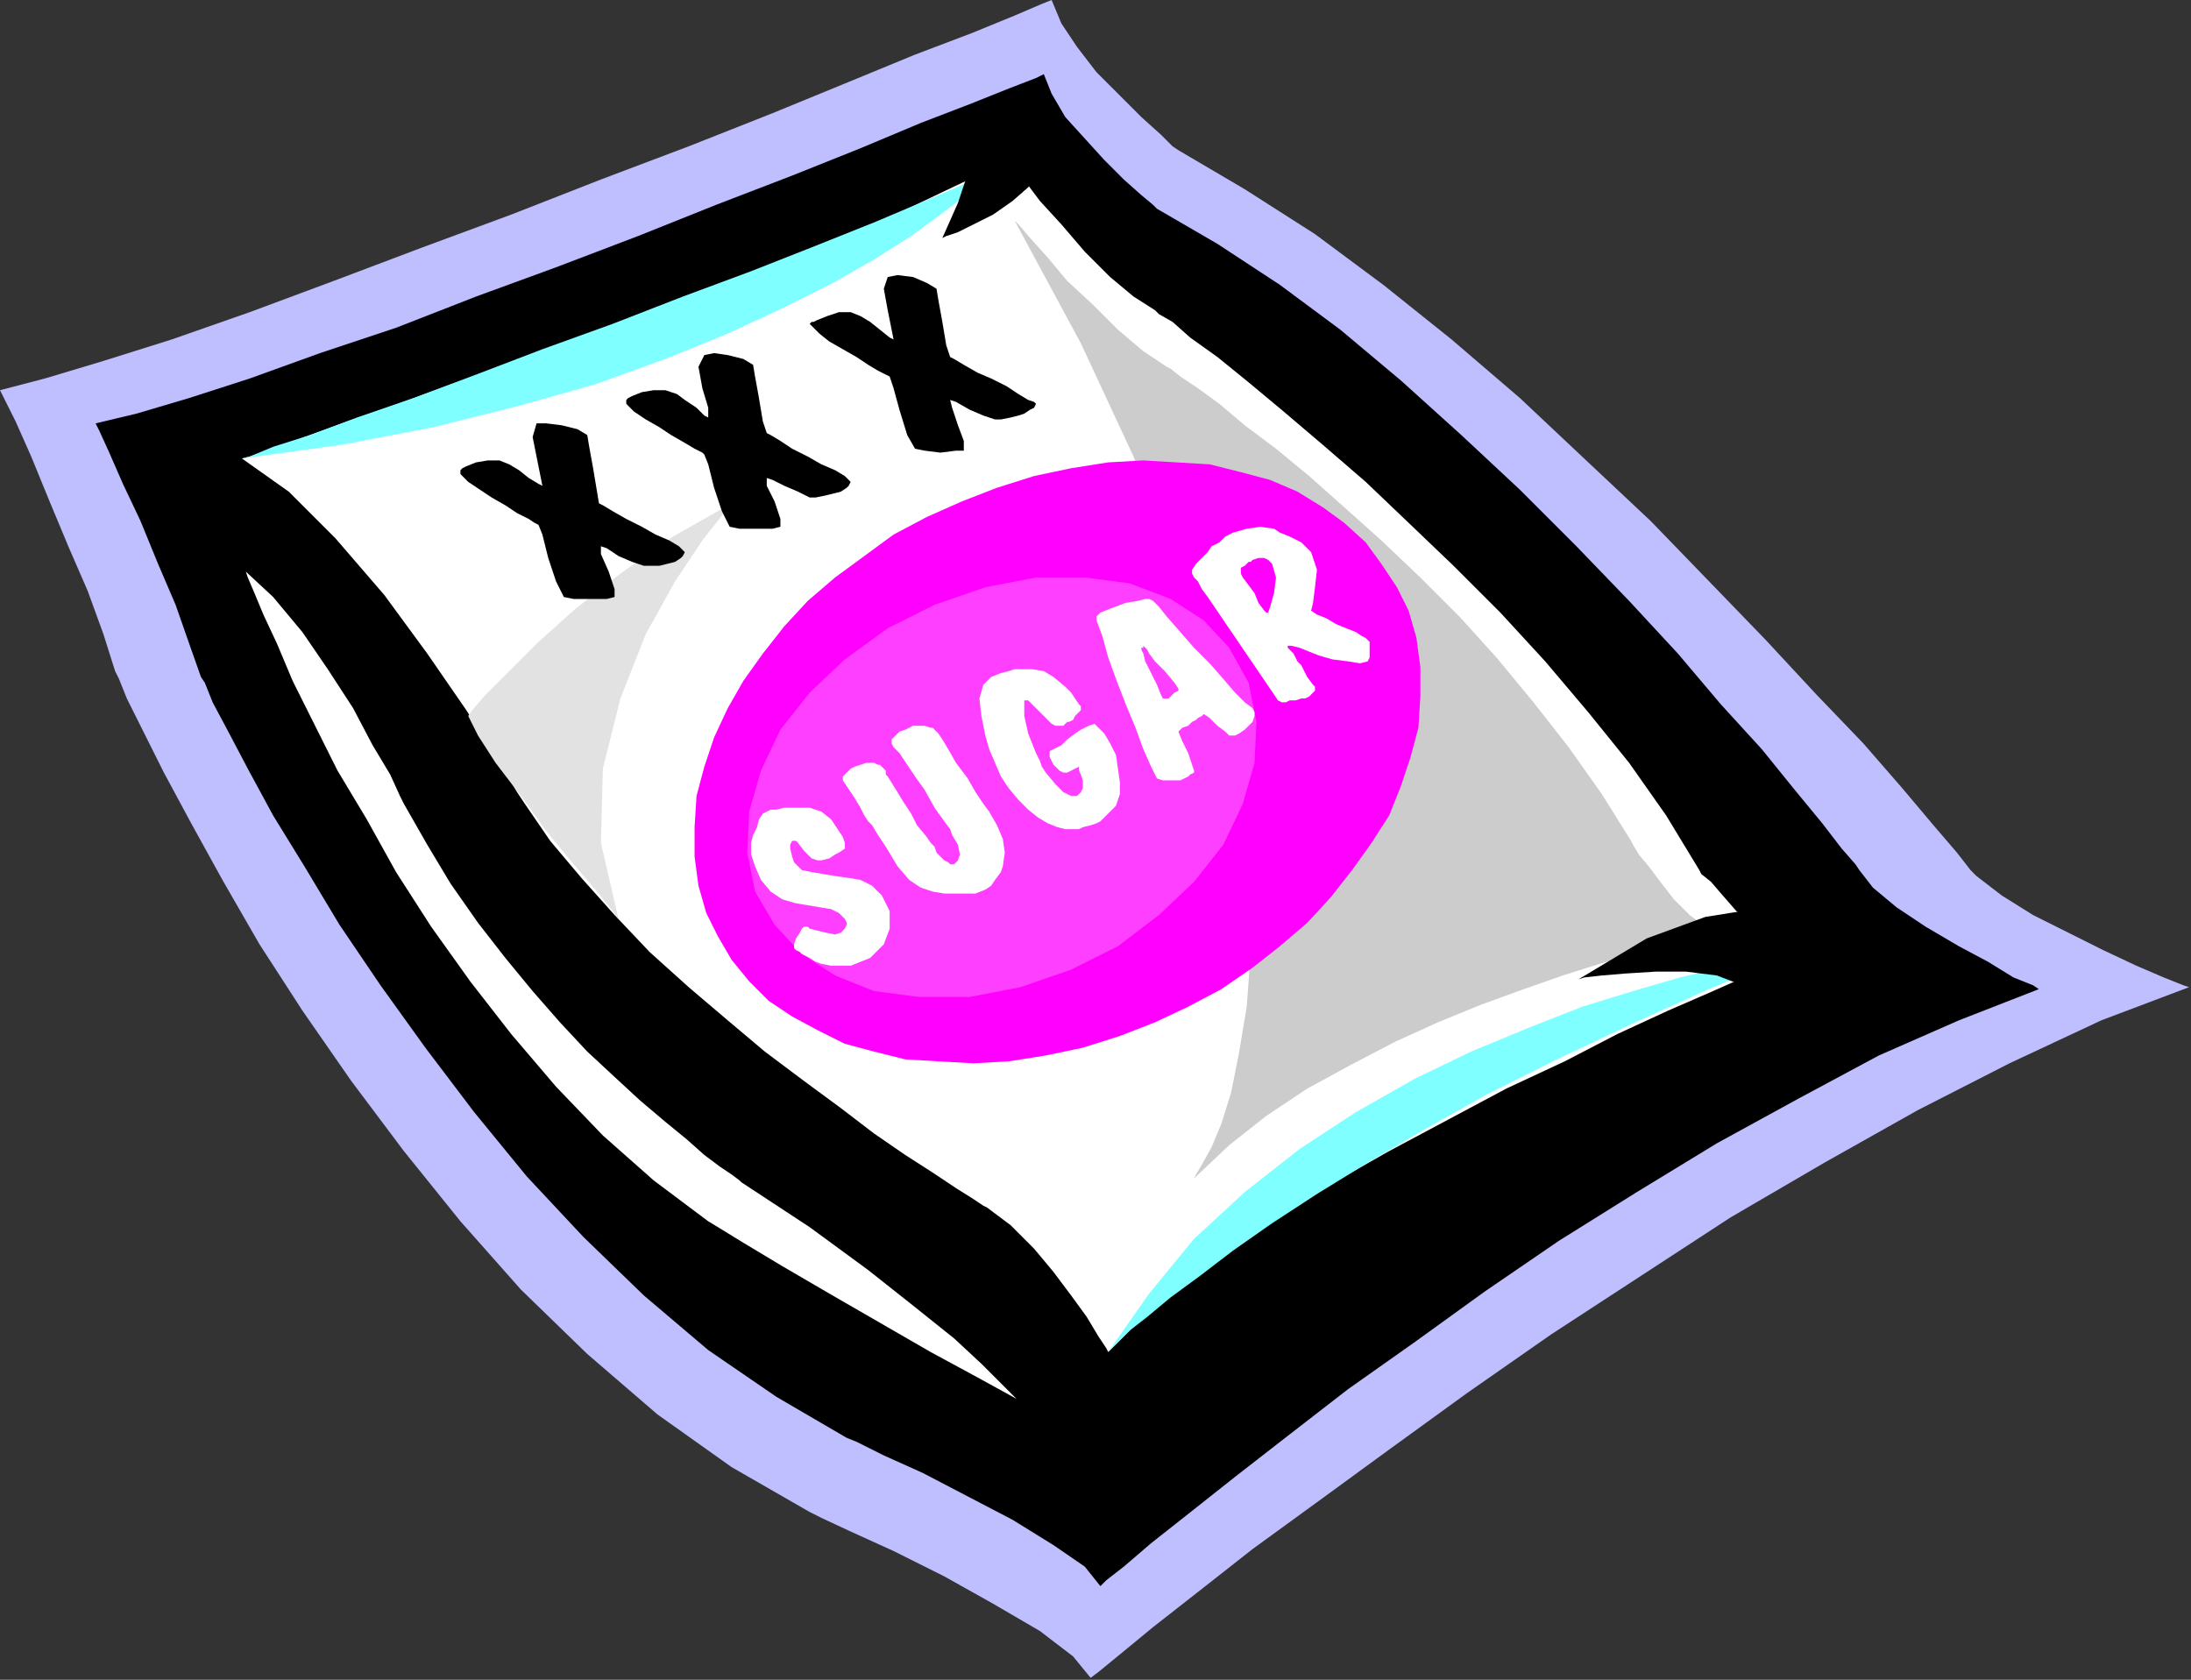 <?xml version="1.0" encoding="UTF-8" standalone="no"?>
<svg
   xmlns:dc="http://purl.org/dc/elements/1.1/"
   xmlns:cc="http://creativecommons.org/ns#"
   xmlns:rdf="http://www.w3.org/1999/02/22-rdf-syntax-ns#"
   xmlns:svg="http://www.w3.org/2000/svg"
   xmlns="http://www.w3.org/2000/svg"
   xmlns:sodipodi="http://sodipodi.sourceforge.net/DTD/sodipodi-0.dtd"
   xmlns:inkscape="http://www.inkscape.org/namespaces/inkscape"
   version="1.0"
   width="28.524mm"
   height="21.869mm"
   id="svg45"
   sodipodi:docname="CLP00292.WMF">
  <rect width="100%" height="100%" fill="#333333" stroke="none"/>
  <sodipodi:namedview
     pagecolor="#ffffff"
     bordercolor="#666666"
     borderopacity="1"
     objecttolerance="10"
     gridtolerance="10"
     guidetolerance="10"
     inkscape:pageopacity="0"
     inkscape:pageshadow="2"
     inkscape:window-width="640"
     inkscape:window-height="480"
     id="namedview47" />
  <defs
     id="defs3">
    <pattern
       id="WMFhbasepattern"
       patternUnits="userSpaceOnUse"
       width="6"
       height="6"
       x="0"
       y="0" />
  </defs>
  <path
     style="fill:#bfbfff;fill-rule:evenodd;fill-opacity:1;stroke:none;"
     d="  M 51.744,0   L 51.264,0.192   L 49.92,0.768   L 47.808,1.632   L 45.024,2.688   L 41.76,4.032   L 38.016,5.568   L 33.888,7.2   L 29.568,8.832   L 25.152,10.56   L 20.736,12.192   L 16.416,13.824   L 12.288,15.36   L 8.448,16.704   L 5.088,17.76   L 2.208,18.624   L 0,19.2   L 0.192,19.584   L 0.768,20.736   L 1.536,22.464   L 2.4,24.576   L 3.36,26.88   L 4.32,29.088   L 5.088,31.2   L 5.664,33.024   L 5.856,33.408   L 6.24,34.368   L 7.008,35.904   L 8.064,38.016   L 9.408,40.512   L 10.944,43.296   L 12.768,46.464   L 14.88,49.728   L 17.28,53.184   L 19.872,56.64   L 22.656,60.096   L 25.632,63.456   L 28.896,66.624   L 32.352,69.6   L 36,72.192   L 39.84,74.4   L 40.416,74.688   L 41.856,75.36   L 43.968,76.32   L 46.464,77.568   L 48.864,78.912   L 51.168,80.256   L 52.8,81.504   L 53.664,82.56   L 54.048,82.272   L 55.104,81.408   L 56.736,80.064   L 58.944,78.336   L 61.632,76.224   L 64.8,73.92   L 68.352,71.328   L 72.192,68.544   L 76.32,65.664   L 80.736,62.784   L 85.152,59.904   L 89.76,57.216   L 94.368,54.624   L 98.88,52.32   L 103.392,50.208   L 107.712,48.576   L 107.424,48.48   L 106.464,48.096   L 105.12,47.52   L 103.488,46.752   L 101.76,45.888   L 100.032,45.024   L 98.496,44.064   L 97.248,43.104   L 96.96,42.816   L 96.288,41.952   L 95.136,40.608   L 93.6,38.784   L 91.68,36.576   L 89.376,34.176   L 86.88,31.488   L 84.096,28.608   L 81.216,25.632   L 78.048,22.656   L 74.784,19.584   L 71.424,16.704   L 68.064,14.016   L 64.704,11.52   L 61.248,9.312   L 57.984,7.392   L 57.696,7.2   L 57.12,6.624   L 56.16,5.76   L 55.104,4.704   L 53.952,3.552   L 52.992,2.304   L 52.224,1.152   L 51.744,0  z "
     id="path5" />
  <path
     style="fill:#000000;fill-rule:evenodd;fill-opacity:1;stroke:none;"
     d="  M 51.36,3.648   L 50.976,3.84   L 49.728,4.32   L 47.808,5.088   L 45.312,6.048   L 42.336,7.296   L 38.976,8.64   L 35.232,10.08   L 31.392,11.616   L 27.36,13.152   L 23.424,14.592   L 19.488,16.128   L 15.744,17.376   L 12.288,18.624   L 9.312,19.584   L 6.72,20.352   L 4.704,20.832   L 4.896,21.216   L 5.376,22.272   L 6.048,23.808   L 6.912,25.632   L 7.776,27.744   L 8.64,29.76   L 9.312,31.68   L 9.888,33.312   L 10.08,33.6   L 10.464,34.56   L 11.232,36   L 12.192,37.824   L 13.44,40.128   L 14.976,42.624   L 16.704,45.504   L 18.72,48.48   L 20.928,51.552   L 23.328,54.72   L 25.92,57.888   L 28.704,60.864   L 31.68,63.744   L 34.848,66.432   L 38.208,68.736   L 41.664,70.752   L 42.144,70.944   L 43.488,71.616   L 45.408,72.48   L 47.616,73.632   L 49.824,74.784   L 51.84,76.032   L 53.376,77.088   L 54.144,78.048   L 54.432,77.76   L 55.296,77.088   L 56.64,75.936   L 58.464,74.496   L 60.768,72.672   L 63.36,70.656   L 66.336,68.352   L 69.6,66.048   L 73.056,63.552   L 76.704,61.056   L 80.544,58.656   L 84.48,56.256   L 88.512,54.048   L 92.448,51.936   L 96.384,50.208   L 100.32,48.672   L 100.032,48.48   L 99.072,48.096   L 97.824,47.328   L 96.384,46.56   L 94.752,45.6   L 93.312,44.64   L 92.16,43.68   L 91.488,42.816   L 91.296,42.528   L 90.624,41.76   L 89.664,40.512   L 88.32,38.88   L 86.688,36.864   L 84.672,34.656   L 82.56,32.16   L 80.16,29.568   L 77.568,26.88   L 74.784,24.096   L 71.904,21.408   L 68.928,18.72   L 65.952,16.224   L 62.976,14.016   L 59.904,12   L 56.928,10.272   L 56.736,10.08   L 56.16,9.6   L 55.296,8.832   L 54.336,7.872   L 53.376,6.816   L 52.416,5.76   L 51.744,4.608   L 51.36,3.648  z "
     id="path7" />
  <path
     style="fill:#ffffff;fill-rule:evenodd;fill-opacity:1;stroke:none;"
     d="  M 11.904,22.56   L 12.288,22.464   L 13.344,22.08   L 14.976,21.504   L 17.088,20.736   L 19.584,19.872   L 22.464,18.816   L 25.632,17.664   L 28.896,16.512   L 32.16,15.264   L 35.424,14.016   L 38.592,12.768   L 41.568,11.616   L 44.256,10.464   L 46.464,9.408   L 48.288,8.544   L 49.536,7.776   L 49.728,8.064   L 50.304,8.736   L 51.168,9.888   L 52.224,11.04   L 53.376,12.384   L 54.624,13.632   L 55.776,14.592   L 56.832,15.264   L 57.024,15.456   L 57.696,15.84   L 58.56,16.608   L 59.904,17.568   L 61.44,18.816   L 63.168,20.256   L 65.088,21.888   L 67.2,23.712   L 69.312,25.728   L 71.52,27.84   L 73.824,30.144   L 76.032,32.544   L 78.144,35.04   L 80.16,37.536   L 81.984,40.128   L 83.616,42.816   L 83.712,43.008   L 84.192,43.392   L 84.768,44.064   L 85.44,44.832   L 86.304,45.504   L 87.072,46.176   L 87.936,46.656   L 88.608,46.848   L 88.32,46.944   L 87.456,47.328   L 86.016,48   L 84.288,48.768   L 82.08,49.728   L 79.584,50.88   L 76.992,52.224   L 74.112,53.568   L 71.232,55.104   L 68.352,56.64   L 65.472,58.272   L 62.688,60   L 60.192,61.632   L 57.984,63.264   L 56.064,64.992   L 54.528,66.528   L 54.432,66.336   L 54.048,65.76   L 53.472,64.8   L 52.704,63.744   L 51.84,62.592   L 50.88,61.44   L 49.728,60.288   L 48.576,59.424   L 48.384,59.328   L 47.808,58.944   L 47.04,58.464   L 45.888,57.696   L 44.544,56.832   L 43.008,55.776   L 41.376,54.528   L 39.552,53.184   L 37.632,51.744   L 35.808,50.208   L 33.888,48.576   L 31.968,46.848   L 30.24,45.024   L 28.608,43.2   L 27.072,41.376   L 25.824,39.552   L 25.44,38.976   L 24.48,37.344   L 22.944,34.944   L 21.024,32.16   L 18.912,29.28   L 16.512,26.496   L 14.208,24.192   L 11.904,22.56  z "
     id="path9" />
  <path
     style="fill:#7fffff;fill-rule:evenodd;fill-opacity:1;stroke:none;"
     d="  M 11.904,22.56   L 12.288,22.464   L 13.44,21.984   L 15.264,21.408   L 17.568,20.544   L 20.352,19.584   L 23.424,18.432   L 26.688,17.184   L 30.144,15.936   L 33.6,14.592   L 36.96,13.344   L 40.128,12.096   L 43.008,10.944   L 45.504,9.888   L 47.52,9.024   L 48.864,8.256   L 49.536,7.776   L 49.44,7.872   L 49.056,8.256   L 48.384,8.832   L 47.52,9.6   L 46.272,10.56   L 44.832,11.616   L 43.008,12.768   L 40.992,13.92   L 38.496,15.168   L 35.808,16.416   L 32.736,17.664   L 29.28,18.912   L 25.536,19.968   L 21.312,21.024   L 16.8,21.888   L 11.904,22.56  z "
     id="path11" />
  <path
     style="fill:#7fffff;fill-rule:evenodd;fill-opacity:1;stroke:none;"
     d="  M 54.528,66.528   L 54.624,66.432   L 55.008,66.048   L 55.584,65.472   L 56.448,64.8   L 57.6,63.84   L 59.04,62.784   L 60.672,61.536   L 62.592,60.192   L 64.8,58.752   L 67.296,57.216   L 70.08,55.584   L 73.152,53.856   L 76.608,52.128   L 80.256,50.4   L 84.288,48.576   L 88.608,46.848   L 88.32,46.848   L 87.552,47.04   L 86.304,47.232   L 84.672,47.616   L 82.656,48.096   L 80.352,48.768   L 77.856,49.536   L 75.168,50.592   L 72.384,51.744   L 69.6,53.088   L 66.72,54.72   L 63.936,56.544   L 61.248,58.656   L 58.752,60.96   L 56.544,63.648   L 54.528,66.528  z "
     id="path13" />
  <path
     style="fill:#ffffff;fill-rule:evenodd;fill-opacity:1;stroke:none;"
     d="  M 12.096,28.128   L 12.192,28.416   L 12.48,29.088   L 12.96,30.24   L 13.632,31.68   L 14.4,33.504   L 15.456,35.616   L 16.608,37.92   L 18.048,40.32   L 19.488,42.912   L 21.216,45.6   L 23.136,48.288   L 25.152,50.88   L 27.36,53.472   L 29.664,55.872   L 32.16,58.08   L 34.848,60.096   L 35.328,60.384   L 36.576,61.152   L 38.496,62.304   L 40.8,63.648   L 43.296,65.088   L 45.792,66.528   L 48.096,67.776   L 50.016,68.832   L 49.824,68.64   L 49.248,68.064   L 48.288,67.104   L 46.944,65.856   L 45.024,64.32   L 42.72,62.496   L 39.84,60.384   L 36.48,58.176   L 36.384,58.08   L 36,57.792   L 35.424,57.408   L 34.656,56.832   L 33.792,56.064   L 32.736,55.2   L 31.488,54.144   L 30.24,52.992   L 28.896,51.744   L 27.552,50.304   L 26.208,48.768   L 24.864,47.136   L 23.52,45.408   L 22.176,43.488   L 21.024,41.568   L 19.872,39.552   L 19.68,39.168   L 19.2,38.112   L 18.336,36.672   L 17.376,34.848   L 16.128,32.928   L 14.88,31.104   L 13.44,29.376   L 12.096,28.128  z "
     id="path15" />
  <path
     style="fill:#cccccc;fill-rule:evenodd;fill-opacity:1;stroke:none;"
     d="  M 49.92,10.848   L 50.112,11.04   L 50.688,11.712   L 51.552,12.672   L 52.512,13.824   L 53.76,14.976   L 55.008,16.224   L 56.256,17.28   L 57.408,18.048   L 57.6,18.144   L 58.08,18.528   L 58.944,19.104   L 60,19.872   L 61.248,20.928   L 62.784,22.08   L 64.416,23.424   L 66.144,24.96   L 67.968,26.592   L 69.888,28.416   L 71.808,30.336   L 73.632,32.352   L 75.456,34.56   L 77.184,36.768   L 78.816,39.072   L 80.256,41.376   L 80.352,41.568   L 80.64,42.048   L 81.12,42.624   L 81.696,43.392   L 82.368,44.256   L 83.136,45.024   L 83.904,45.6   L 84.672,45.984   L 84.48,45.984   L 83.904,46.176   L 83.04,46.368   L 81.792,46.656   L 80.448,46.944   L 78.72,47.424   L 76.896,48   L 74.976,48.672   L 72.864,49.44   L 70.752,50.304   L 68.64,51.264   L 66.432,52.416   L 64.32,53.568   L 62.304,54.912   L 60.48,56.352   L 58.752,57.984   L 58.848,57.792   L 59.136,57.312   L 59.616,56.448   L 60.096,55.296   L 60.576,53.76   L 60.96,51.84   L 61.344,49.536   L 61.536,46.944   L 61.44,43.872   L 61.152,40.416   L 60.48,36.576   L 59.328,32.256   L 57.792,27.552   L 55.776,22.464   L 53.184,16.896   L 49.92,10.848  z "
     id="path17" />
  <path
     style="fill:#ff00ff;fill-rule:evenodd;fill-opacity:1;stroke:none;"
     d="  M 53.28,51.552   L 55.104,50.976   L 56.832,50.304   L 58.464,49.536   L 60.096,48.672   L 61.632,47.616   L 62.976,46.56   L 64.32,45.408   L 65.472,44.16   L 66.528,42.816   L 67.488,41.472   L 68.352,40.128   L 68.928,38.688   L 69.408,37.248   L 69.792,35.808   L 69.888,34.272   L 69.888,32.832   L 69.696,31.392   L 69.312,30.048   L 68.736,28.896   L 67.968,27.744   L 67.2,26.688   L 66.144,25.728   L 65.088,24.96   L 63.84,24.192   L 62.496,23.616   L 61.056,23.232   L 59.52,22.848   L 57.888,22.752   L 56.256,22.656   L 54.528,22.752   L 52.704,23.04   L 50.88,23.424   L 49.056,24   L 47.328,24.672   L 45.6,25.44   L 43.968,26.304   L 42.528,27.36   L 41.088,28.416   L 39.744,29.568   L 38.592,30.816   L 37.536,32.16   L 36.576,33.504   L 35.808,34.848   L 35.136,36.288   L 34.656,37.728   L 34.272,39.168   L 34.176,40.704   L 34.176,42.144   L 34.368,43.584   L 34.752,44.928   L 35.328,46.08   L 36,47.232   L 36.864,48.288   L 37.824,49.248   L 38.976,50.016   L 40.224,50.688   L 41.568,51.36   L 43.008,51.744   L 44.544,52.128   L 46.176,52.224   L 47.904,52.32   L 49.632,52.224   L 51.456,51.936   L 53.28,51.552  z "
     id="path19" />
  <path
     style="fill:#000000;fill-rule:evenodd;fill-opacity:1;stroke:none;"
     d="  M 91.392,46.944   L 91.2,46.752   L 90.624,46.176   L 89.664,45.504   L 88.224,44.928   L 86.304,44.736   L 83.904,45.12   L 81.024,46.176   L 77.664,48.192   L 77.952,48.096   L 78.816,48   L 79.968,47.904   L 81.504,47.808   L 82.944,47.808   L 84.48,48   L 85.728,48.48   L 86.688,49.152   L 91.392,46.944  z "
     id="path21" />
  <path
     style="fill:#000000;fill-rule:evenodd;fill-opacity:1;stroke:none;"
     d="  M 48.096,6.24   L 48,6.816   L 47.712,8.256   L 47.136,9.984   L 46.368,11.712   L 46.56,11.616   L 47.136,11.424   L 47.904,11.04   L 48.864,10.56   L 49.824,9.888   L 50.592,9.216   L 51.264,8.352   L 51.552,7.488   L 50.304,6.048   L 48.096,6.24  z "
     id="path23" />
  <path
     style="fill:#ff3fff;fill-rule:evenodd;fill-opacity:1;stroke:none;"
     d="  M 50.208,48.576   L 52.704,47.712   L 55.008,46.56   L 57.024,45.024   L 58.752,43.392   L 60.192,41.568   L 61.152,39.552   L 61.728,37.536   L 61.824,35.52   L 61.44,33.6   L 60.48,31.872   L 59.232,30.528   L 57.6,29.472   L 55.584,28.704   L 53.376,28.416   L 50.976,28.416   L 48.48,28.896   L 45.984,29.76   L 43.68,30.912   L 41.568,32.448   L 39.84,34.08   L 38.4,35.904   L 37.44,37.92   L 36.864,39.936   L 36.768,41.952   L 37.152,43.872   L 38.112,45.504   L 39.456,46.944   L 41.088,48   L 43.008,48.768   L 45.216,49.056   L 47.712,49.056   L 50.208,48.576  z "
     id="path25" />
  <path
     style="fill:#ffffff;fill-rule:evenodd;fill-opacity:1;stroke:none;"
     d="  M 37.056,41.088   L 37.248,40.704   L 37.344,40.32   L 37.536,40.032   L 37.728,39.936   L 37.92,39.84   L 38.208,39.84   L 38.592,39.744   L 38.976,39.744   L 39.84,39.744   L 40.416,39.936   L 40.896,40.32   L 41.28,40.896   L 41.472,41.184   L 41.568,41.472   L 41.568,41.76   L 41.28,41.952   L 41.088,42.048   L 40.8,42.24   L 40.416,42.336   L 40.224,42.336   L 39.936,42.24   L 39.744,42.048   L 39.552,41.856   L 39.264,41.472   L 39.168,41.376   L 39.168,41.376   L 39.072,41.376   L 38.976,41.376   L 38.88,41.568   L 38.88,41.76   L 38.976,42.144   L 39.072,42.432   L 39.456,42.816   L 39.936,42.912   L 40.512,43.008   L 41.088,43.104   L 41.76,43.2   L 42.336,43.296   L 42.912,43.584   L 43.392,44.064   L 43.776,44.832   L 43.776,45.696   L 43.488,46.464   L 42.816,47.136   L 42.336,47.328   L 41.856,47.52   L 41.376,47.52   L 40.896,47.52   L 40.416,47.424   L 40.128,47.328   L 39.84,47.136   L 39.648,47.04   L 39.456,46.944   L 39.36,46.848   L 39.168,46.752   L 39.072,46.656   L 39.072,46.464   L 39.168,46.176   L 39.36,45.888   L 39.456,45.696   L 39.552,45.6   L 39.648,45.6   L 39.744,45.6   L 39.84,45.696   L 40.224,45.792   L 40.608,45.888   L 41.088,45.984   L 41.376,45.888   L 41.568,45.696   L 41.664,45.504   L 41.664,45.408   L 41.568,45.216   L 41.28,44.928   L 40.896,44.736   L 40.32,44.64   L 39.744,44.544   L 39.168,44.448   L 38.496,44.256   L 37.92,43.872   L 37.44,43.296   L 37.152,42.624   L 36.96,42.048   L 36.96,41.472   L 37.056,41.088  z "
     id="path27" />
  <path
     style="fill:#ffffff;fill-rule:evenodd;fill-opacity:1;stroke:none;"
     d="  M 44.16,38.976   L 44.448,39.456   L 44.832,40.032   L 45.12,40.608   L 45.6,41.184   L 45.792,41.472   L 45.984,41.664   L 46.08,41.952   L 46.272,42.144   L 46.464,42.336   L 46.656,42.432   L 46.752,42.528   L 46.944,42.528   L 47.136,42.336   L 47.232,42.048   L 47.136,41.568   L 46.848,41.088   L 46.752,40.8   L 46.464,40.416   L 45.984,39.744   L 45.504,38.88   L 45.024,38.208   L 44.64,37.632   L 44.256,37.056   L 43.968,36.768   L 43.872,36.576   L 43.872,36.384   L 44.064,36.192   L 44.256,36   L 44.544,35.904   L 44.736,35.808   L 44.928,35.712   L 45.216,35.712   L 45.504,35.712   L 45.792,35.808   L 45.888,35.808   L 45.984,35.904   L 46.176,36.096   L 46.368,36.384   L 46.656,36.864   L 47.04,37.536   L 47.616,38.304   L 48,38.976   L 48.384,39.552   L 48.672,39.936   L 49.056,40.608   L 49.344,41.28   L 49.44,41.952   L 49.344,42.624   L 49.248,42.912   L 48.96,43.296   L 48.768,43.584   L 48.48,43.776   L 48,43.968   L 47.52,43.968   L 46.944,43.968   L 46.464,43.968   L 45.888,43.872   L 45.312,43.68   L 44.736,43.296   L 44.16,42.624   L 43.584,41.664   L 43.2,41.088   L 42.912,40.608   L 42.72,40.416   L 42.528,40.128   L 42.336,39.744   L 42.048,39.264   L 41.664,38.688   L 41.472,38.4   L 41.472,38.208   L 41.664,38.016   L 41.856,37.824   L 42.048,37.728   L 42.336,37.632   L 42.624,37.536   L 42.816,37.536   L 43.008,37.536   L 43.2,37.632   L 43.296,37.632   L 43.392,37.728   L 43.488,37.824   L 43.584,37.92   L 43.584,38.112   L 43.68,38.208   L 44.16,38.976  z "
     id="path29" />
  <path
     style="fill:#ffffff;fill-rule:evenodd;fill-opacity:1;stroke:none;"
     d="  M 48.48,36.192   L 48.288,35.232   L 48.192,34.368   L 48.384,33.696   L 48.768,33.312   L 49.248,33.12   L 49.632,33.024   L 49.92,32.928   L 50.304,32.928   L 50.784,32.928   L 51.36,33.024   L 51.84,33.312   L 52.416,33.792   L 52.512,33.888   L 52.704,34.08   L 52.896,34.368   L 53.088,34.656   L 53.184,34.752   L 53.184,34.848   L 53.184,34.944   L 53.088,35.04   L 52.896,35.232   L 52.8,35.424   L 52.608,35.52   L 52.512,35.52   L 52.32,35.712   L 52.128,35.712   L 51.936,35.712   L 51.744,35.616   L 51.552,35.424   L 51.36,35.232   L 51.072,34.944   L 50.784,34.656   L 50.688,34.56   L 50.592,34.464   L 50.496,34.464   L 50.4,34.464   L 50.4,34.752   L 50.4,35.232   L 50.592,36.096   L 50.976,37.056   L 51.072,37.248   L 51.168,37.44   L 51.264,37.728   L 51.456,38.016   L 51.936,38.592   L 52.32,38.976   L 52.704,39.168   L 52.992,39.168   L 53.088,39.072   L 53.184,38.976   L 53.28,38.784   L 53.28,38.592   L 53.28,38.4   L 53.184,38.112   L 53.088,37.92   L 53.088,37.728   L 52.896,37.824   L 52.704,37.92   L 52.512,38.016   L 52.32,38.016   L 52.128,37.92   L 52.032,37.824   L 51.84,37.632   L 51.744,37.44   L 51.648,37.248   L 51.648,37.152   L 51.648,36.96   L 51.84,36.864   L 52.224,36.672   L 52.512,36.384   L 52.896,36.096   L 53.184,35.904   L 53.568,35.712   L 53.856,35.616   L 54.048,35.808   L 54.336,36.096   L 54.624,36.576   L 54.912,37.152   L 55.008,37.824   L 55.104,38.496   L 55.104,39.072   L 54.912,39.648   L 54.528,40.032   L 54.144,40.416   L 53.952,40.512   L 53.664,40.608   L 53.28,40.704   L 53.088,40.8   L 52.8,40.8   L 52.416,40.8   L 52.032,40.704   L 51.552,40.512   L 51.072,40.224   L 50.592,39.84   L 50.112,39.36   L 49.632,38.784   L 49.248,38.208   L 48.96,37.536   L 48.672,36.864   L 48.48,36.192  z "
     id="path31" />
  <path
     style="fill:#ffffff;fill-rule:evenodd;fill-opacity:1;stroke:none;"
     d="  M 53.952,30.528   L 53.952,30.432   L 53.952,30.336   L 54.048,30.24   L 54.144,30.144   L 54.624,29.952   L 55.392,29.664   L 55.968,29.568   L 56.352,29.472   L 56.544,29.472   L 56.736,29.568   L 57.024,29.856   L 57.408,30.336   L 58.08,31.104   L 58.752,31.872   L 59.52,32.64   L 60.192,33.408   L 60.768,34.08   L 61.248,34.56   L 61.632,34.848   L 61.728,35.04   L 61.728,35.232   L 61.632,35.52   L 61.44,35.712   L 61.248,35.904   L 60.96,36.096   L 60.768,36.192   L 60.576,36.192   L 60.48,36.192   L 60.288,36   L 59.904,35.712   L 59.52,35.328   L 59.232,35.136   L 59.136,35.232   L 58.944,35.328   L 58.848,35.424   L 58.656,35.52   L 58.464,35.712   L 58.176,35.808   L 58.08,35.904   L 57.984,36   L 58.176,36.48   L 58.464,37.056   L 58.656,37.632   L 58.752,37.92   L 58.752,37.92   L 58.752,38.016   L 58.56,38.112   L 58.464,38.208   L 58.08,38.4   L 57.6,38.4   L 57.216,38.4   L 56.928,38.304   L 56.64,37.728   L 56.256,36.864   L 55.872,35.808   L 55.392,34.656   L 54.912,33.408   L 54.528,32.352   L 54.24,31.296   L 53.952,30.528  z    M 57.6,34.272   L 57.696,34.176   L 57.792,34.08   L 57.984,33.984   L 57.984,33.888   L 57.792,33.6   L 57.312,33.024   L 56.832,32.544   L 56.544,32.16   L 56.448,31.968   L 56.352,31.872   L 56.256,31.776   L 56.256,31.872   L 56.16,31.872   L 56.16,31.968   L 56.256,32.16   L 56.352,32.544   L 56.64,33.12   L 56.928,33.696   L 57.12,34.176   L 57.216,34.368   L 57.312,34.368   L 57.408,34.368   L 57.504,34.368   L 57.6,34.272  z   "
     id="path33" />
  <path
     style="fill:#ffffff;fill-rule:evenodd;fill-opacity:1;stroke:none;"
     d="  M 59.424,29.376   L 59.136,28.992   L 58.944,28.608   L 58.752,28.416   L 58.656,28.224   L 58.656,28.032   L 58.848,27.744   L 59.04,27.552   L 59.232,27.36   L 59.424,27.168   L 59.616,26.88   L 60,26.688   L 60.288,26.4   L 60.672,26.208   L 61.344,26.016   L 62.016,25.92   L 62.688,26.016   L 62.976,26.208   L 63.456,26.4   L 64.032,26.688   L 64.512,27.168   L 64.8,28.032   L 64.704,28.896   L 64.608,29.664   L 64.512,30.048   L 64.8,30.24   L 65.28,30.432   L 65.76,30.72   L 66.24,30.912   L 66.72,31.104   L 67.008,31.296   L 67.2,31.392   L 67.392,31.584   L 67.392,31.776   L 67.392,32.064   L 67.392,32.352   L 67.296,32.544   L 66.912,32.64   L 66.336,32.544   L 65.568,32.448   L 64.896,32.256   L 64.416,32.064   L 63.936,31.872   L 63.552,31.776   L 63.36,31.776   L 63.36,31.776   L 63.36,31.872   L 63.36,31.872   L 63.456,31.968   L 63.552,32.064   L 63.648,32.16   L 63.744,32.352   L 63.84,32.544   L 64.032,32.736   L 64.128,32.928   L 64.32,33.312   L 64.608,33.696   L 64.704,33.792   L 64.704,33.984   L 64.608,34.08   L 64.416,34.272   L 64.224,34.368   L 64.032,34.368   L 63.744,34.464   L 63.456,34.464   L 63.264,34.56   L 63.072,34.56   L 62.88,34.464   L 62.688,34.176   L 59.424,29.376  z    M 61.632,27.552   L 61.536,27.648   L 61.44,27.648   L 61.344,27.744   L 61.248,27.84   L 61.056,27.936   L 61.056,28.128   L 61.056,28.224   L 61.152,28.416   L 61.44,28.8   L 61.728,29.184   L 61.92,29.664   L 62.208,30.048   L 62.304,30.144   L 62.304,30.144   L 62.304,30.144   L 62.4,30.144   L 62.496,29.856   L 62.688,29.184   L 62.784,28.416   L 62.592,27.744   L 62.4,27.552   L 62.208,27.456   L 61.92,27.456   L 61.632,27.552  z   "
     id="path35" />
  <path
     style="fill:#e2e2e2;fill-rule:evenodd;fill-opacity:1;stroke:none;"
     d="  M 30.432,45.216   L 30.144,44.832   L 29.376,43.872   L 28.224,42.528   L 26.88,40.896   L 25.632,39.168   L 24.384,37.536   L 23.52,36.192   L 23.04,35.232   L 23.232,34.944   L 23.904,34.176   L 25.056,33.024   L 26.496,31.584   L 28.32,29.952   L 30.528,28.224   L 33.12,26.4   L 36,24.768   L 35.616,25.248   L 34.56,26.592   L 33.216,28.608   L 31.776,31.2   L 30.528,34.368   L 29.664,37.824   L 29.568,41.472   L 30.432,45.216  z "
     id="path37" />
  <path
     style="fill:#000000;fill-rule:evenodd;fill-opacity:1;stroke:none;"
     d="  M 22.944,22.944   L 23.424,22.752   L 24,22.656   L 24.576,22.656   L 25.056,22.848   L 25.536,23.136   L 26.016,23.52   L 26.496,23.808   L 26.688,23.904   L 26.592,23.424   L 26.4,22.464   L 26.208,21.504   L 26.4,20.832   L 26.88,20.832   L 27.648,20.928   L 28.416,21.12   L 28.896,21.408   L 28.992,21.984   L 29.184,23.04   L 29.376,24.192   L 29.472,24.768   L 29.664,24.864   L 30.144,25.152   L 30.816,25.536   L 31.584,25.92   L 32.256,26.304   L 32.928,26.592   L 33.408,26.88   L 33.6,27.072   L 33.696,27.168   L 33.6,27.36   L 33.504,27.456   L 33.216,27.648   L 32.832,27.744   L 32.448,27.84   L 31.968,27.84   L 31.68,27.84   L 31.104,27.648   L 30.432,27.36   L 29.856,26.976   L 29.568,26.88   L 29.568,27.264   L 29.952,28.128   L 30.24,28.992   L 30.24,29.376   L 29.856,29.472   L 28.992,29.472   L 28.224,29.472   L 27.744,29.376   L 27.36,28.608   L 26.976,27.456   L 26.688,26.304   L 26.496,25.824   L 26.304,25.728   L 26.016,25.536   L 25.44,25.248   L 24.864,24.864   L 24.192,24.48   L 23.616,24.096   L 23.04,23.712   L 22.656,23.328   L 22.656,23.232   L 22.656,23.136   L 22.752,23.04   L 22.944,22.944  z "
     id="path39" />
  <path
     style="fill:#000000;fill-rule:evenodd;fill-opacity:1;stroke:none;"
     d="  M 31.104,19.488   L 31.584,19.296   L 32.16,19.2   L 32.736,19.2   L 33.312,19.392   L 33.696,19.68   L 34.272,20.064   L 34.656,20.448   L 34.848,20.544   L 34.848,20.064   L 34.56,19.104   L 34.368,18.048   L 34.656,17.472   L 35.136,17.376   L 35.808,17.472   L 36.576,17.664   L 37.056,17.952   L 37.152,18.528   L 37.344,19.584   L 37.536,20.736   L 37.728,21.312   L 37.92,21.408   L 38.4,21.696   L 38.976,22.08   L 39.744,22.464   L 40.416,22.848   L 41.088,23.136   L 41.568,23.424   L 41.76,23.616   L 41.856,23.712   L 41.76,23.904   L 41.664,24   L 41.376,24.192   L 40.992,24.288   L 40.608,24.384   L 40.128,24.48   L 39.84,24.48   L 39.264,24.192   L 38.592,23.904   L 38.016,23.616   L 37.728,23.52   L 37.728,23.904   L 38.112,24.672   L 38.4,25.536   L 38.4,25.92   L 38.016,26.016   L 37.152,26.016   L 36.384,26.016   L 35.904,25.92   L 35.52,25.152   L 35.136,24   L 34.848,22.848   L 34.656,22.368   L 34.56,22.272   L 34.176,22.08   L 33.696,21.792   L 33.024,21.408   L 32.448,21.024   L 31.776,20.64   L 31.2,20.256   L 30.816,19.872   L 30.816,19.776   L 30.816,19.68   L 30.912,19.584   L 31.104,19.488  z "
     id="path41" />
  <path
     style="fill:#000000;fill-rule:evenodd;fill-opacity:1;stroke:none;"
     d="  M 40.224,15.744   L 40.704,15.552   L 41.28,15.36   L 41.856,15.36   L 42.336,15.552   L 42.816,15.84   L 43.296,16.224   L 43.776,16.608   L 43.968,16.704   L 43.872,16.224   L 43.68,15.264   L 43.488,14.208   L 43.68,13.632   L 44.16,13.536   L 44.928,13.632   L 45.6,13.92   L 46.08,14.208   L 46.176,14.784   L 46.368,15.84   L 46.56,16.992   L 46.752,17.568   L 46.944,17.664   L 47.424,17.952   L 48.096,18.336   L 48.768,18.624   L 49.536,19.008   L 50.112,19.392   L 50.592,19.68   L 50.88,19.776   L 50.976,19.872   L 50.88,20.064   L 50.688,20.16   L 50.4,20.352   L 50.112,20.448   L 49.728,20.544   L 49.248,20.64   L 48.96,20.64   L 48.384,20.448   L 47.712,20.16   L 47.04,19.776   L 46.752,19.68   L 46.848,20.064   L 47.136,20.928   L 47.424,21.696   L 47.424,22.176   L 47.04,22.176   L 46.272,22.272   L 45.504,22.176   L 45.024,22.08   L 44.64,21.408   L 44.256,20.16   L 43.968,19.104   L 43.776,18.528   L 43.584,18.432   L 43.2,18.24   L 42.72,17.952   L 42.144,17.568   L 41.472,17.184   L 40.8,16.8   L 40.32,16.416   L 39.936,16.032   L 39.84,15.936   L 39.936,15.84   L 40.032,15.84   L 40.224,15.744  z "
     id="path43" />
</svg>
